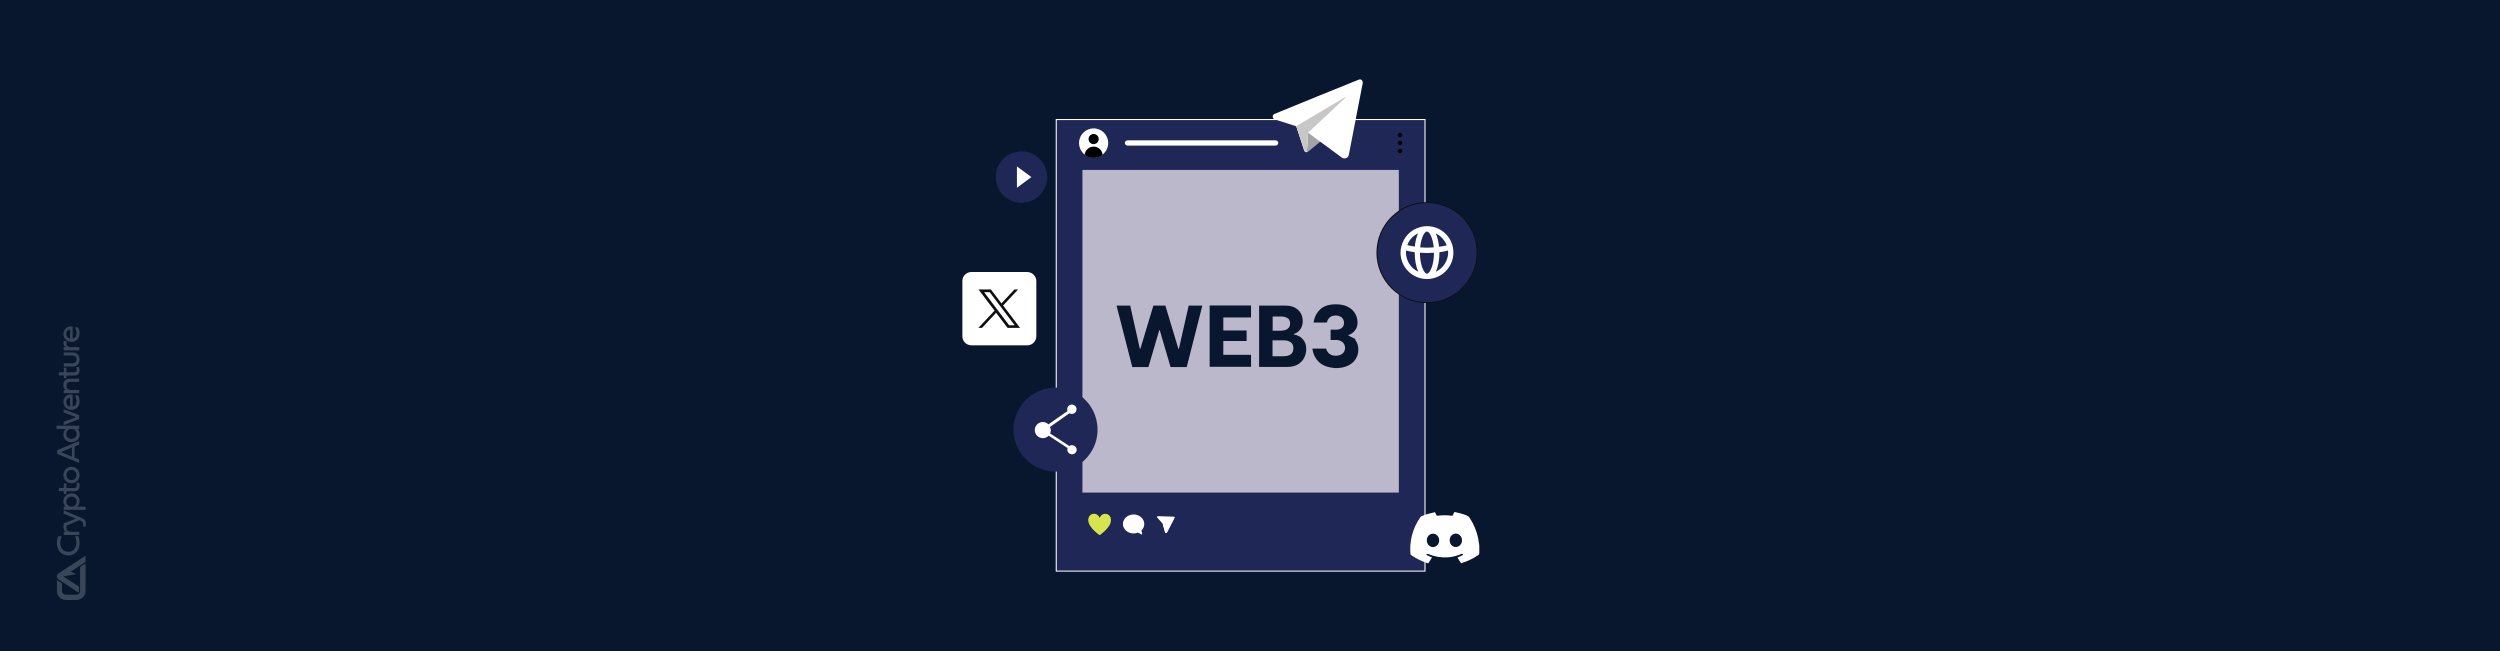 <?xml version="1.0" encoding="UTF-8"?> <svg xmlns="http://www.w3.org/2000/svg" xmlns:xlink="http://www.w3.org/1999/xlink" version="1.1" id="Layer_1" x="0px" y="0px" viewBox="0 0 1920 500" style="enable-background:new 0 0 1920 500;" xml:space="preserve"> <style type="text/css"> .st0{fill:#08162E;} .st1{opacity:0.2;} .st2{fill:#FFFFFF;} .st3{fill:#1E2756;} .st4{fill-rule:evenodd;clip-rule:evenodd;fill:#FFFFFF;} .st5{fill:#BCB8CC;} .st6{fill:#D6E54E;} .st7{fill-rule:evenodd;clip-rule:evenodd;fill:#1E2756;} .st8{fill:none;stroke:#0E0D12;stroke-width:1.389;stroke-miterlimit:10;} .st9{fill:#A4A4A4;} .st10{fill:#C7C7C7;} .st11{fill:#0E0D12;} </style> <g> <rect id="XMLID_242_" class="st0" width="1920" height="500"></rect> <g id="XMLID_128_" class="st1"> <path id="XMLID_141_" class="st2" d="M62.3,435l3.4-2.2v21.1c0,0.4,0,0.8-0.1,1.2c-0.1,0.4-0.2,0.7-0.3,1.1 c-0.4,1.3-1.3,2.4-2.4,3.2c-0.3,0.2-0.6,0.4-1,0.6c-0.9,0.5-2,0.8-3.1,0.8h-8.2c-3.8,0-6.9-3.1-6.9-6.9v-8.6 c0,0.1,0.1,0.1,0.2,0.2c0.1,0.1,0.2,0.2,0.3,0.3c0,0,0,0,0,0c0,0,0.1,0.1,0.1,0.1c0,0,0,0,0,0l3.3,2.1v5.8c0,1.6,1.3,2.9,2.9,2.9 h8.2c0,0,0.1,0,0.1,0c0.5,0,1-0.2,1.4-0.5c0.3-0.2,0.5-0.4,0.7-0.6l0-0.1c0-0.1,0.1-0.1,0.2-0.2c0,0,0.1-0.1,0.1-0.1 c0.1-0.1,0.1-0.3,0.2-0.4c0,0,0-0.1,0-0.1c0.1-0.2,0.1-0.4,0.1-0.6c0,0,0,0,0-0.1c0-0.1,0-0.1,0-0.2v-18.5L62.3,435z M65.7,426.8 L45,440.3c-0.8,0.5-1.3,1.4-1.3,2.4c0,0.7,0.3,1.3,0.7,1.9l0.1,0.1c0,0,0.1,0.1,0.1,0.1c0.1,0.1,0.2,0.1,0.3,0.2 c0,0,0.1,0.1,0.2,0.1l15.2,10c0.2-0.3,0.4-0.7,0.4-1.1v-3.5l-12-7.8l10-1.8l-4.5-1.8l11.5-7.5L65.7,426.8L65.7,426.8z M57.3,342.9 v8.5l3.5,1.4v2.8l-16.8-7v-2.9l16.8-7v2.8L57.3,342.9z M55.2,350.7v-7l-8.3,3.5L55.2,350.7z M54.8,339.6c-3.7,0-6.1-2.6-6.1-6 c0-2,0.7-3.4,1.9-4.2h-7.2v-2.5h17.5v2.5h-1.6c1.1,0.9,1.9,2.2,1.9,4.2C61.1,337,58.5,339.6,54.8,339.6 M50.9,333.3 c0,2.3,1.7,3.8,3.9,3.8c2.2,0,4.1-1.5,4.1-3.8s-1.9-3.9-4.1-3.9C52.6,329.4,50.9,331,50.9,333.3 M48.9,316.8v-2.6l11.9,4.7v2.9 l-11.9,4.7v-2.6l9.5-3.5L48.9,316.8z M59.9,303.5c0.8,1.4,1.2,2.9,1.2,4.5c0,4-2.5,6.8-6.2,6.8c-3.5,0-6.2-2.6-6.2-6.1 c0-3.9,3.2-6.4,7.1-5.7v9.3c2-0.4,3-2,3-4.3c0-1.4-0.4-2.6-1.1-4.2L59.9,303.5z M53.8,305.3c-1.7,0.2-2.9,1.4-2.9,3.4 s1.2,3.4,2.9,3.6V305.3z M53.6,290.8h7.2v2.5h-6.7c-2,0-3.1,1.1-3.1,2.9c0,1.8,1.1,3.3,3.1,3.3h6.7v2.5H48.9v-2.5h1.5 c-0.6-0.4-1.8-1.5-1.8-3.7C48.7,292.5,50.7,290.8,53.6,290.8 M51,285.9h6c1.3,0,1.9-0.7,1.9-2c0-0.6-0.1-1.4-0.3-1.9l2.1-0.3 c0.2,0.6,0.4,1.6,0.4,2.6c0,2.5-1.4,4.1-3.8,4.1H51v2.1H49v-2.2h-3.8v-2.4H49v-3.5H51C51,282.4,51,285.9,51,285.9z M48.9,273.1 v-2.4H56c3,0,5.1,2.2,5.1,5.4c0,3.2-2,5.4-5,5.4h-7.1V279h6.7c1.8,0,3.1-1.2,3.1-3c0-1.8-1.3-3-3.1-3H48.9z M50.6,266.5 c-1.3-0.7-1.9-1.8-1.9-3.1c0-0.9,0.3-1.6,0.3-1.6l2.3,0.3c0,0.1-0.3,0.7-0.3,1.5c0,1.3,0.7,3,3.4,3h6.5v2.5H48.9v-2.5H50.6z M59.9,251.3c0.8,1.4,1.2,2.9,1.2,4.5c0,4-2.5,6.8-6.2,6.8c-3.5,0-6.2-2.6-6.2-6.1c0-3.9,3.2-6.4,7.1-5.7v9.3c2-0.4,3-2,3-4.3 c0-1.4-0.4-2.6-1.1-4.2L59.9,251.3z M53.8,253c-1.7,0.2-2.9,1.4-2.9,3.4c0,2,1.2,3.4,2.9,3.6V253z"></path> <path id="XMLID_140_" class="st2" d="M60,411.6c0.4,0.9,1.1,2.5,1.1,5.4c0,5.7-3.5,9.6-8.7,9.6c-5.1,0-8.7-3.9-8.7-9.6 c0-2.3,0.6-4.3,1.1-5.3l2.5,0.3c-0.4,0.9-1,2.7-1,5c0,4.1,2.5,6.8,6.2,6.8c3.7,0,6.2-2.9,6.2-7.1c0-2-0.6-3.8-1.1-4.8L60,411.6z"></path> <path id="XMLID_139_" class="st2" d="M50.6,408.3c-1.3-0.7-1.9-1.8-1.9-3.1c0-0.9,0.3-1.6,0.3-1.6l2.3,0.3c0,0.1-0.3,0.7-0.3,1.5 c0,1.3,0.7,3,3.4,3h6.5v2.5H48.9v-2.5H50.6z"></path> <path id="XMLID_138_" class="st2" d="M48.9,394.6v-2.7l13.4,5.7c2.2,1,3.7,2,3.7,4.9c0,1-0.3,1.8-0.4,2l-2-0.3 c0.2-0.3,0.3-1,0.3-1.6c0-1.6-0.8-2.2-2.2-2.8l-0.7-0.3l-12.1,5.1V402l9.4-3.7L48.9,394.6z"></path> <path id="XMLID_134_" class="st2" d="M55,378.9c3.7,0,6.1,2.6,6.1,6c0,2-0.7,3.4-1.9,4.2h6.6v2.5H48.9v-2.5h1.6 c-1.1-0.9-1.9-2.2-1.9-4.2C48.7,381.5,51.3,378.9,55,378.9 M58.9,385.2c0-2.3-1.7-3.8-3.9-3.8c-2.2,0-4.1,1.5-4.1,3.8 s1.9,3.9,4.1,3.9C57.2,389.1,58.9,387.5,58.9,385.2"></path> <path id="XMLID_132_" class="st2" d="M51,374.8h6c1.3,0,1.9-0.7,1.9-2c0-0.6-0.1-1.4-0.3-1.9l2.1-0.3c0.2,0.6,0.4,1.6,0.4,2.6 c0,2.5-1.4,4.1-3.8,4.1H51v2.1H49v-2.2h-3.8v-2.4H49v-3.5H51C51,371.3,51,374.8,51,374.8z"></path> <path id="XMLID_129_" class="st2" d="M48.7,364.8c0-3.6,2.7-6.3,6.2-6.3s6.2,2.7,6.2,6.3s-2.7,6.3-6.2,6.3 C51.4,371.2,48.7,368.5,48.7,364.8 M58.8,364.8c0-2.2-1.7-3.9-3.9-3.9s-3.9,1.6-3.9,3.9s1.7,3.9,3.9,3.9S58.8,367.1,58.8,364.8"></path> </g> </g> <g> <path class="st3" d="M1094.8,91.4h-284V439h284V91.4z"></path> <path class="st4" d="M1094,92.2H811.6v346H1094V92.2z M1094.8,91.4V439h-284V91.4H1094.8z"></path> <path class="st5" d="M1074.3,130.5h-243v247.8h243V130.5z"></path> <path class="st6" d="M844.5,397.8c-1.6-4.9-9-4.2-8.7,2c0.3,5.6,8.7,11.2,8.7,11.2s8.5-5.6,8.7-11.2 C853.6,393.7,846.2,392.9,844.5,397.8z"></path> <path class="st2" d="M876.7,407.6c0-0.1,0-0.3,0.1-0.4c1.3-1.3,2-3,2-4.8c0-4-3.7-7.3-8.2-7.3c-4.5,0-8.2,3.3-8.2,7.3 c0,4,3.7,7.3,8.2,7.3c1.1,0,2.2-0.2,3.1-0.6c0.1,0,0.3,0,0.4,0l2.4,1.3c0.3,0.2,0.8-0.1,0.7-0.5L876.7,407.6z"></path> <path class="st2" d="M902,397.7l-5.8,11.3c-0.3,0.6-1.2,0.5-1.4-0.1l-1.8-6.6c0-0.1,0-0.1-0.1-0.2c0,0-0.1-0.1-0.1-0.1l-4-4.4 c-0.4-0.5-0.1-1.3,0.6-1.2l11.9,0.4c0.3,0,0.5,0.1,0.6,0.3C902.1,397.2,902.1,397.5,902,397.7z"></path> <path class="st2" d="M902,397.7l-5.8,11.3c-0.3,0.6-1.2,0.5-1.4-0.1l-1.8-6.6c0-0.1,0-0.1-0.1-0.2l9-5 C902.1,397.2,902.1,397.5,902,397.7z"></path> <path class="st3" d="M1068.3,411.1l-4.2-4.4c-0.3-0.4-0.9-0.4-1.3,0l-4.2,4.4c-0.5,0.6-1.5,0.2-1.5-0.6v-15.4 c0-0.5,0.4-0.9,0.9-0.9h10.9c0.5,0,0.9,0.4,0.9,0.9v15.4C1069.8,411.3,1068.8,411.7,1068.3,411.1z"></path> <path class="st2" d="M851.1,109.8c0,3.6-1.7,6.8-4.3,8.9c-1.9,1.5-4.3,2.4-6.9,2.4c-2.6,0-5-0.9-6.9-2.4c-2.6-2.1-4.3-5.3-4.3-8.9 c0-6.2,5-11.2,11.2-11.2C846.1,98.6,851.1,103.6,851.1,109.8z"></path> <path d="M839.9,110.7c2.1,0,3.9-1.7,3.9-3.9c0-2.1-1.7-3.9-3.9-3.9c-2.1,0-3.9,1.7-3.9,3.9C836,108.9,837.8,110.7,839.9,110.7z"></path> <path d="M839.9,112.6c-3.6,0-6.6,2.8-6.9,6.3c1.9,1.5,4.3,2.4,6.9,2.4c2.6,0,5-0.9,6.9-2.4C846.5,115.3,843.5,112.6,839.9,112.6z"></path> <path class="st2" d="M979.7,111.8H865.9c-1.1,0-2-0.9-2-2c0-1.1,0.9-2,2-2h113.8c1.1,0,2,0.9,2,2 C981.7,110.9,980.8,111.8,979.7,111.8z"></path> <path d="M1075.2,105.4c0.9,0,1.7-0.8,1.7-1.7s-0.8-1.7-1.7-1.7c-0.9,0-1.7,0.8-1.7,1.7S1074.3,105.4,1075.2,105.4z"></path> <path d="M1075.2,108.1c-0.9,0-1.7,0.8-1.7,1.7c0,0.9,0.8,1.7,1.7,1.7s1.7-0.8,1.7-1.7C1076.9,108.9,1076.2,108.1,1075.2,108.1z"></path> <path d="M1075.2,114.3c-0.9,0-1.7,0.8-1.7,1.7c0,0.9,0.8,1.7,1.7,1.7s1.7-0.8,1.7-1.7C1076.9,115,1076.2,114.3,1075.2,114.3z"></path> <path class="st3" d="M789.1,155.2c10.6-2.5,17.2-13.2,14.6-23.8c-2.5-10.6-13.2-17.2-23.8-14.6c-10.6,2.5-17.2,13.2-14.6,23.8 C767.8,151.2,778.5,157.8,789.1,155.2z"></path> <g> <circle class="st7" cx="1096" cy="194" r="37.3"></circle> <path class="st8" d="M1095.9,232.1c21.1,0,38.1-17.1,38.1-38.1c0-21.1-17.1-38.1-38.1-38.1c-21.1,0-38.1,17.1-38.1,38.1 C1057.8,215.1,1074.9,232.1,1095.9,232.1z"></path> <path class="st7" d="M1095.9,230.3c20,0,36.3-16.2,36.3-36.3s-16.2-36.3-36.3-36.3c-20,0-36.3,16.2-36.3,36.3 S1075.9,230.3,1095.9,230.3z M1134.1,194c0,21.1-17.1,38.1-38.1,38.1c-21.1,0-38.1-17.1-38.1-38.1c0-21.1,17.1-38.1,38.1-38.1 C1117,155.8,1134.1,172.9,1134.1,194z"></path> <path class="st2" d="M1115.7,189.3c-2.2-9.2-10.3-15.6-19.7-15.6c-1.8,0-3.5,0.2-5.2,0.7c-7.1,1.8-12.8,7.5-14.6,15 c-0.4,1.5-0.6,3.1-0.6,4.6c0,11.2,9.1,20.3,20.3,20.3c11.2,0,20.3-9.1,20.3-20.3C1116.2,192.4,1116,190.8,1115.7,189.3 L1115.7,189.3z M1095.9,210.2c-2.1,0-5.4-6.4-5.4-16.1c1.8,0.1,3.6,0.2,5.4,0.2c1.8,0,3.6-0.1,5.4-0.2 C1101.3,203.8,1098.1,210.1,1095.9,210.2L1095.9,210.2z M1080.8,188.2c0.3-0.7,0.6-1.4,0.9-2c0-0.1,0.1-0.2,0.1-0.2 c0.4-0.7,0.8-1.3,1.2-1.9c0,0,0,0,0.1-0.1c0.5-0.6,1-1.2,1.5-1.7c0,0,0.1-0.1,0.1-0.1c0.5-0.5,1.1-0.9,1.7-1.4 c0.1-0.1,0.2-0.1,0.3-0.2c0.6-0.4,1.2-0.8,1.8-1.1c0.1-0.1,0.2-0.1,0.3-0.2c0.1-0.1,0.2-0.1,0.3-0.1c-1.3,2.8-2.2,6.4-2.5,10.2 c-2-0.3-4-0.7-5.9-1.2C1080.8,188.3,1080.8,188.2,1080.8,188.2L1080.8,188.2z M1101.1,190c-3.4,0.3-7,0.3-10.4,0 c0.7-7.5,3.3-12.2,5.2-12.2C1097.8,177.8,1100.4,182.5,1101.1,190z M1102.7,179.3c0.1,0,0.2,0.1,0.3,0.1c0.1,0.1,0.2,0.1,0.3,0.2 c0.6,0.3,1.2,0.7,1.8,1.1c0.1,0.1,0.2,0.1,0.3,0.2c0.6,0.4,1.1,0.9,1.6,1.4c0.1,0.1,0.1,0.1,0.2,0.2c0.5,0.5,1,1,1.4,1.6 c0,0,0.1,0.1,0.1,0.1c0.4,0.6,0.8,1.2,1.2,1.8c0.1,0.1,0.1,0.2,0.2,0.3c0.3,0.6,0.6,1.3,0.9,1.9c0,0.1,0.1,0.1,0.1,0.2 c-1.9,0.5-3.9,0.9-5.9,1.1C1104.8,185.7,1104,182.1,1102.7,179.3L1102.7,179.3z M1079.8,194c0-0.5,0-1.1,0.1-1.6 c2.1,0.6,4.3,1,6.6,1.3c0,0.1,0,0.2,0,0.3c0,5.4,0.9,10.8,2.8,14.7C1083.7,206.1,1079.8,200.5,1079.8,194z M1102.7,208.7 c1.8-3.9,2.8-9.3,2.8-14.7c0-0.1,0-0.2,0-0.3c2.3-0.3,4.5-0.7,6.6-1.3c0.1,0.5,0.1,1.1,0.1,1.6 C1112.1,200.5,1108.2,206.1,1102.7,208.7L1102.7,208.7z"></path> </g> <path class="st2" d="M792.1,136l-11.1-8.2v16.4L792.1,136z"></path> <g> <path class="st9" d="M995.5,96.9l6.1,18.6c0.4,1.3,2.1,1.8,3.1,0.9l18.2-15c0,0-19.4-7.5-19.4-7.1 C1003.6,94.7,995.5,96.9,995.5,96.9L995.5,96.9z"></path> <path class="st2" d="M1043.7,61.1c-11.9,4.7-50.4,20.4-64.9,26.4c-1.9,0.8-1.8,3.5,0.2,4.2l16.6,5.3l6.1,18.6 c0.2,0.7,0.9,1.2,1.6,1.4c0.6,0.1,1.4-15,1.4-15s17.5,12.9,25.8,19c2,1.5,5,0.4,5.4-2.1c2.5-12.7,8.6-44.4,10.7-55.2 C1046.8,61.9,1045.2,60.5,1043.7,61.1L1043.7,61.1z"></path> <path class="st10" d="M1003.2,116.9c0.6,0.1,1.4-15,1.4-15l28.7-26.9c0.2-0.2,0-0.5-0.3-0.4l-37.5,22.3l6.1,18.6 C1001.9,116.2,1002.5,116.7,1003.2,116.9L1003.2,116.9z"></path> </g> <path class="st11" d="M743.8,210.4H793v52.4h-49.2V210.4z"></path> <path class="st2" d="M760.1,224.4l19.2,25.4H775l-19.2-25.4H760.1z M795.9,215.8v42.5c0,3.8-3.1,6.9-6.9,6.9h-43 c-3.8,0-6.9-3.1-6.9-6.9v-42.5c0-3.8,3.1-6.9,6.9-6.9h43C792.8,209,795.9,212.1,795.9,215.8z M783.4,251.8l-13-17.2l11.5-12.3h-2.8 l-10,10.7l-8.1-10.7h-9.5l12.3,16.3l-12.4,13.2h2.8l10.8-11.6l8.8,11.6H783.4z"></path> <path class="st2" d="M1122.4,432.7h-0.3c0.1-0.1-0.1-0.2-0.1-0.3c-0.9-1.3-1.8-2.6-2.5-4c-0.1-0.2-0.1-0.3,0.2-0.4 c1.2-0.4,2.4-1,3.5-1.6c0.7-0.4,0.7-0.4,0.1-0.9c-0.3-0.3-0.6-0.3-0.9-0.1c-3.2,1.4-6.6,2.3-10.1,2.6c-5.2,0.4-10.3-0.4-15.1-2.4 c-0.7-0.3-1.2-0.3-1.7,0.2c-0.2,0.2-0.2,0.3,0.1,0.4c1.2,0.7,2.5,1.3,3.8,1.7c0.3,0.1,0.4,0.2,0.2,0.5c-0.6,1.1-1.3,2.2-2,3.2 c-0.2,0.3-0.5,0.6-0.7,1h-0.3c0,0,0,0,0,0c0,0,0,0,0,0c-0.1-0.1-0.3-0.1-0.5-0.2c-4.5-1.4-8.6-3.5-12.5-6.2 c-0.2-0.1-0.3-0.3-0.3-0.5c0-0.5-0.1-1-0.1-1.4c0-0.1,0-0.2-0.1-0.2V419c0,0,0,0,0,0c0,0,0,0,0,0c0.1-0.2,0.1-0.4,0.1-0.6 c0.2-2.5,0.6-4.9,1.2-7.3c1.3-5.1,3.5-9.7,6.5-14c0.2-0.3,0.4-0.4,0.7-0.6c3.2-1.4,6.5-2.3,9.8-3c0.1,0,0.3,0.1,0.3-0.2h0.4 c-0.1,0.1,0,0.1,0,0.2c0.4,0.8,0.8,1.5,1.2,2.3c0.1,0.2,0.2,0.3,0.5,0.3c3.8-0.5,7.6-0.5,11.4,0c0.3,0,0.4,0,0.5-0.3 c0.4-0.8,0.7-1.6,1.2-2.4c0,0,0.1-0.1,0-0.2h0.4c0,0,0,0,0,0l0,0c0.1,0.1,0.2,0.1,0.3,0.1c3,0.6,6,1.4,8.9,2.6 c1,0.4,1.6,0.9,2.2,1.8c3.1,4.8,5.3,9.9,6.5,15.5c0.3,1.6,0.5,3.1,0.7,4.7c0,0.1-0.1,0.4,0.2,0.4v6.1c0,0,0,0,0,0c0,0,0,0,0,0 c-0.1,0.3-0.1,0.7-0.1,1c0,0.3-0.1,0.5-0.4,0.7c-2.4,1.7-4.9,3.1-7.6,4.3c-1.6,0.7-3.2,1.3-4.8,1.8 C1122.6,432.5,1122.3,432.4,1122.4,432.7L1122.4,432.7z M1122.8,414.9c0-1-0.2-1.9-0.8-2.8c-1.6-2.7-5.1-3.1-7.3-0.8 c-1.8,1.9-1.8,5.2-0.1,7.2c1.9,2.2,5,2.1,6.9,0C1122.4,417.5,1122.8,416.3,1122.8,414.9L1122.8,414.9z M1105.3,415.1 c0-0.9-0.2-1.7-0.5-2.4c-1.4-3.1-5.2-3.8-7.5-1.5c-1.9,1.9-2,5-0.4,7.1c1.7,2.2,4.7,2.5,6.7,0.6 C1104.8,417.8,1105.3,416.4,1105.3,415.1L1105.3,415.1z"></path> <path class="st3" d="M815.8,361.8c17.6-2.8,29.6-19.4,26.7-37c-2.8-17.6-19.4-29.6-37-26.7c-17.6,2.8-29.6,19.4-26.7,37 C781.7,352.7,798.3,364.6,815.8,361.8z"></path> <path class="st2" d="M823.2,341.9c-0.8,0-1.4,0.2-2,0.6l-14.7-9.6c0.3-0.7,0.5-1.5,0.5-2.4c0-0.9-0.2-1.8-0.6-2.6l14.9-10.5 c0.5,0.3,1.2,0.5,1.9,0.5c2,0,3.6-1.6,3.6-3.6c0-2-1.6-3.6-3.6-3.6s-3.6,1.6-3.6,3.6c0,0.5,0.1,0.9,0.3,1.3l-14.7,10.3 c-1.1-1.1-2.6-1.8-4.3-1.8c-3.4,0-6.2,2.8-6.2,6.2c0,3.4,2.8,6.2,6.2,6.2c1.8,0,3.3-0.7,4.5-1.9l14.5,9.5c-0.1,0.4-0.2,0.8-0.2,1.2 c0,2,1.6,3.6,3.6,3.6s3.6-1.6,3.6-3.6C826.8,343.5,825.1,341.9,823.2,341.9L823.2,341.9z"></path> <g> <path class="st0" d="M857.5,234.7H868l7.4,33.2h0.4l10-33.2h9.2l10,33.2h0.4l7.5-33.2h10.5l-12,47.2h-12.4l-8.3-28.3h-0.4 l-8.3,28.3h-12.4L857.5,234.7z"></path> <path class="st0" d="M939.5,243.8v10h17.9v8.1h-17.9v10.6h21.3v9.2h-31.8v-47.1h31.8v9.2H939.5z"></path> <path class="st0" d="M967,234.7h20.2c2.9,0,5.3,0.5,7.3,1.6c2,1.1,3.5,2.5,4.5,4.3c1,1.8,1.5,3.8,1.5,6c0,2.6-0.7,4.8-2,6.5 c-1.3,1.7-2.9,2.8-4.7,3.3v0.5c1.3,0.2,2.7,0.7,4.2,1.5c1.5,0.9,2.7,2.1,3.7,3.7c1,1.6,1.5,3.6,1.5,6c0,2.2-0.5,4.4-1.5,6.5 c-1,2.1-2.6,3.8-4.8,5.2c-2.2,1.3-4.9,2-8.2,2H967V234.7z M984.1,253.9c1.8,0,3.4-0.4,4.7-1.3c1.3-0.9,2-2.3,2-4.2 c0-1.9-0.7-3.3-2-4.1c-1.3-0.8-2.9-1.2-4.7-1.2h-6.7v10.9H984.1z M986.4,273.5c1.8,0,3.5-0.4,4.8-1.3c1.4-0.9,2.1-2.5,2.1-4.7 c0-2.2-0.7-3.8-2.1-4.7c-1.4-0.9-3-1.4-4.8-1.4h-9.1v12.2H986.4z"></path> <path class="st0" d="M1013.2,278.3c-3-2.8-4.7-6.3-5.3-10.6h10.6c0.4,1.7,1.3,3.1,2.6,4.1c1.3,1,2.9,1.4,4.8,1.4 c2.2,0,3.9-0.6,5.2-1.7c1.3-1.1,1.9-2.6,1.9-4.4c0-1.8-0.7-3.3-2-4.4c-1.3-1.1-3-1.6-5-1.6h-4.1v-7.9h4.3c1.8,0,3.3-0.5,4.4-1.4 c1.1-1,1.6-2.3,1.6-3.9c0-1.7-0.6-3.1-1.8-4.1c-1.2-1-2.7-1.5-4.6-1.5c-1.9,0-3.4,0.5-4.5,1.4c-1.1,1-1.9,2.3-2.3,4h-10.2 c0.6-4,2.3-7.4,5-10c2.7-2.6,6.7-4,12.1-4c3.9,0,7.1,0.7,9.6,2.1c2.5,1.4,4.3,3.2,5.4,5.3c1.1,2.1,1.7,4.2,1.7,6.4 c0,2.2-0.5,4.1-1.5,5.6c-1,1.5-2.1,2.5-3.3,3.2c-1.2,0.7-1.9,1-2.2,1v0.4c5.7,2.9,7.8,3.9,6.4,3.2c-1.4-0.8-1.6-0.4-0.5,1.2 c1.1,1.6,1.7,3.7,1.7,6.3c0,2.6-0.6,4.9-1.9,7.1c-1.3,2.2-3.2,3.9-5.8,5.2c-2.6,1.3-5.8,2-9.6,2 C1020.5,282.4,1016.2,281,1013.2,278.3z"></path> </g> </g> </svg> 